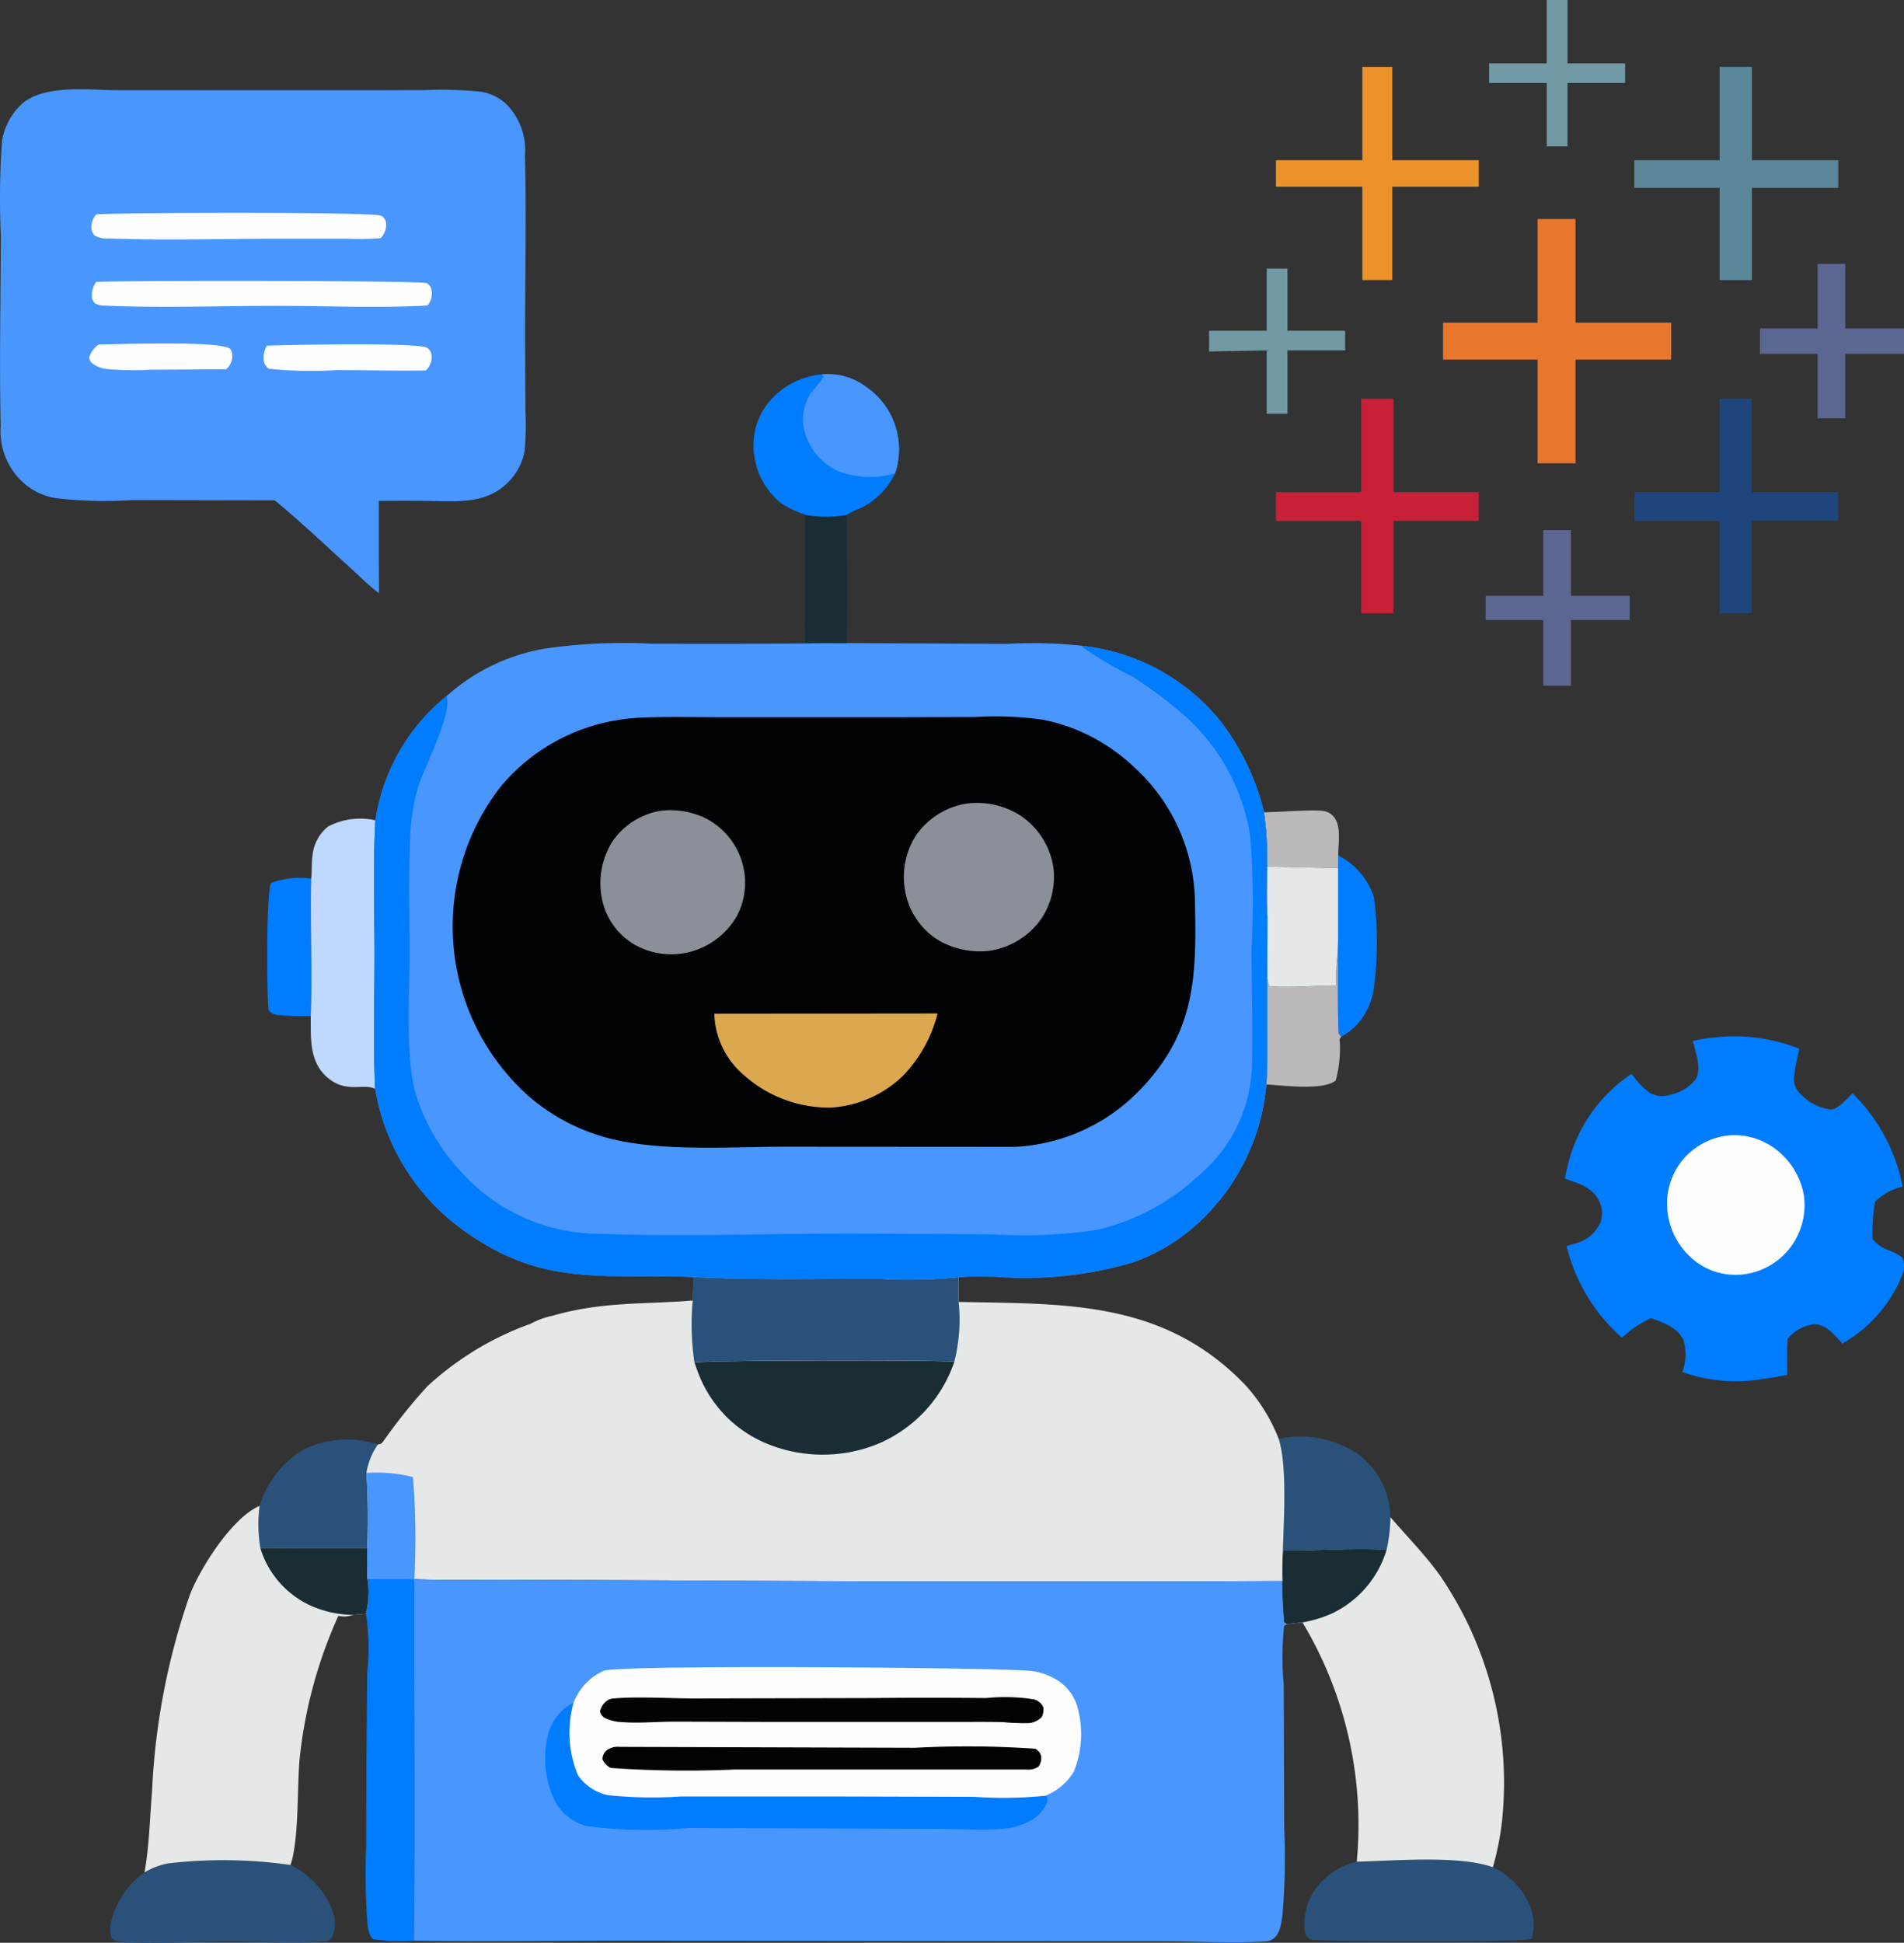 <svg xmlns="http://www.w3.org/2000/svg" xmlns:xlink="http://www.w3.org/1999/xlink" width="92.339" height="94.213" viewBox="0 0 92.339 94.213">
  <rect x="0" y="0" width="92.339" height="94.213" fill="#333333" stroke="none"/>
  <defs>
    <clipPath id="clip-path">
      <rect id="Rectangle_17498" data-name="Rectangle 17498" width="92.339" height="89.884" fill="none"/>
    </clipPath>
  </defs>
  <g id="Tableau" transform="translate(-643.62 -3079)">
    <g id="tableau-software" transform="translate(702.257 3079)">
      <path id="Path_204733" data-name="Path 204733" d="M24.883,30.849h1.844v-5.03h4.639V24.03H26.727V19H24.883v5.03H20.3v1.789h4.583Z" transform="translate(-8.954 -8.381)" fill="#e8762d"/>
      <path id="Path_204734" data-name="Path 204734" d="M9.936,45H11.5V40.524h4.136v-1.4H11.5V34.6H9.936v4.527H5.8v1.4H9.936Z" transform="translate(-2.558 -15.262)" fill="#c72037"/>
      <path id="Path_204735" data-name="Path 204735" d="M41.036,16.14H42.6V11.669h4.192V10.327H42.6V5.8H41.036v4.527H36.9v1.341h4.136Z" transform="translate(-16.276 -2.558)" fill="#5b879b"/>
      <path id="Path_204736" data-name="Path 204736" d="M26.795,53.545h1.341V50.359h2.85V49.186h-2.85V46H26.795v3.186H24v1.174h2.795Z" transform="translate(-10.586 -20.29)" fill="#5c6692"/>
      <path id="Path_204737" data-name="Path 204737" d="M9.992,16.14h1.453V11.613h4.192V10.327H11.445V5.8H9.992v4.527H5.8v1.285H9.992Z" transform="translate(-2.558 -2.558)" fill="#eb9129"/>
      <path id="Path_204738" data-name="Path 204738" d="M50.595,30.389h1.341v-3.13h2.85V26.03h-2.85V22.9H50.595v3.13H47.8v1.23h2.795Z" transform="translate(-21.084 -10.101)" fill="#5c6692"/>
      <path id="Path_204739" data-name="Path 204739" d="M41.036,45H42.6V40.524h4.192v-1.4H42.6V34.6H41.036v4.527H36.9v1.4h4.136Z" transform="translate(-16.276 -15.262)" fill="#1f457e" fill-rule="evenodd"/>
      <path id="Path_204740" data-name="Path 204740" d="M20.177,4.024v-.95H17.382V0H16.376V3.074H13.582v.95h2.795V7.1h1.006V4.024ZM2.795,20.065H3.8V16.991H6.6v-.95H3.8V13.023H2.795v3.018H0v1.006l2.795-.056Z" fill="#7199a6"/>
    </g>
    <g id="Group_71959" data-name="Group 71959" transform="translate(643.62 3083.329)">
      <g id="Group_71959-2" data-name="Group 71959" clip-path="url(#clip-path)">
        <path id="Path_204741" data-name="Path 204741" d="M860.994,491.316c.654-.005,2.345-.141,2.864-.065a.784.784,0,0,1,.494.252c.425.456.232,1.352.244,1.908l-.009.611q-1.723-.027-3.446-.076a15.248,15.248,0,0,0-.147-2.63" transform="translate(-799.695 -456.254)" fill="#bbb9ba"/>
        <path id="Path_204742" data-name="Path 204742" d="M548.343,289.863a5.756,5.756,0,0,0,2.007.007q.026,3.106.009,6.212c-.673,0-1.349-.007-2.022.009Z" transform="translate(-509.298 -269.226)" fill="#1a2c34"/>
        <path id="Path_204743" data-name="Path 204743" d="M911.307,521.887a3.444,3.444,0,0,1,1.734,2.033,16.8,16.8,0,0,1-.036,4.6,3.458,3.458,0,0,1-.461,1.14,2.951,2.951,0,0,1-1.1,1.022l-.127-.161c-.052-1.292-.026-2.6-.035-3.889l.016-.643,0-3.487Z" transform="translate(-846.407 -484.731)" fill="#007cfe"/>
        <path id="Path_204744" data-name="Path 204744" d="M184.122,537.418c-.055,2.218.062,4.448-.019,6.663a14.455,14.455,0,0,1-1.579-.047.582.582,0,0,1-.469-.257c-.092-.776-.119-5.822.131-6.15a3.88,3.88,0,0,1,1.936-.209" transform="translate(-169.032 -499.137)" fill="#007cfe"/>
        <path id="Path_204745" data-name="Path 204745" d="M865.995,590.057a8.336,8.336,0,0,1,.066-1.568c.01,1.293-.016,2.6.035,3.889l.127.161-.074.111a6.012,6.012,0,0,1-.189,2.01c-.623.5-2.562.233-3.366.19.063-.834.042-1.677.044-2.514v-2.767a1.091,1.091,0,0,0,.126.522c1.058.09,2.164-.043,3.231-.033" transform="translate(-801.181 -546.59)" fill="#bbb9ba"/>
        <path id="Path_204746" data-name="Path 204746" d="M862.95,529.408q1.723.048,3.446.076l0,3.487-.016.643a8.331,8.331,0,0,0-.066,1.568c-1.067-.01-2.174.124-3.231.034a1.091,1.091,0,0,1-.126-.522l.008-2.8c-.05-.818-.014-1.662-.019-2.483" transform="translate(-801.504 -491.717)" fill="#e6e7e7"/>
        <path id="Path_204747" data-name="Path 204747" d="M176.07,923.054a4.886,4.886,0,0,1,2.01-2.666,4.765,4.765,0,0,1,3.724-.311,3.283,3.283,0,0,0-.556,1.378,35.8,35.8,0,0,1,.038,3.649q-2.589.01-5.178-.007a6.938,6.938,0,0,1-.038-2.043" transform="translate(-163.481 -854.358)" fill="#29517a"/>
        <path id="Path_204748" data-name="Path 204748" d="M870.984,918.057a5.006,5.006,0,0,1,3.819.713,3.906,3.906,0,0,1,1.549,2.5,5.063,5.063,0,0,1,.053.581,7.842,7.842,0,0,1-.19,1.59c-1.538-.1-3.441.043-5.03.041.042-1.466.215-4.1-.2-5.424" transform="translate(-808.974 -852.608)" fill="#29517a"/>
        <path id="Path_204749" data-name="Path 204749" d="M76.68,1206.839l.062-.035a3.475,3.475,0,0,1,1.09-.4,22.859,22.859,0,0,1,5.923.078,3.983,3.983,0,0,1,2.077,2.33,1.548,1.548,0,0,1-.029,1.1.63.63,0,0,1-.238.256c-1.594.129-3.257.017-4.859.021-1.684,0-3.438.122-5.115.021a1.038,1.038,0,0,1-.509-.161l-.011-.045a1.6,1.6,0,0,1-.054-.553,4.052,4.052,0,0,1,1.662-2.611" transform="translate(-69.671 -1120.367)" fill="#29517a"/>
        <path id="Path_204750" data-name="Path 204750" d="M211.695,499.942c.049-.383.012-.78.07-1.16a2.034,2.034,0,0,1,.753-1.37,3.344,3.344,0,0,1,2.291-.3c-.115,2.17-.04,4.374-.039,6.548,0,2.15-.072,4.328.029,6.474-.576-.294-1.451.266-2.393-.621-.813-.766-.723-1.893-.73-2.911.082-2.214-.035-4.445.019-6.663" transform="translate(-196.605 -461.66)" fill="#bfd8fe"/>
        <path id="Path_204751" data-name="Path 204751" d="M890.633,1205.933c1.81-.04,4.973-.32,6.6.27a3.528,3.528,0,0,1,1.85,2,2.45,2.45,0,0,1,.035,1.477c-.518.167-9.783.151-10.749.028a.6.6,0,0,1-.25-.346,2.945,2.945,0,0,1,.459-2.024,3.312,3.312,0,0,1,2.055-1.4" transform="translate(-824.835 -1119.982)" fill="#29517a"/>
        <path id="Path_204752" data-name="Path 204752" d="M516.572,193.909a3.094,3.094,0,0,1,2.19.628,3.663,3.663,0,0,1,1.367,4.168,3.6,3.6,0,0,1-1.644,1.672,5.053,5.053,0,0,0-.714.347,5.754,5.754,0,0,1-2.007-.007.184.184,0,0,0-.03-.02,5.565,5.565,0,0,1-1.125-.53,3.612,3.612,0,0,1-1.307-2.287,3.331,3.331,0,0,1,.644-2.56,3.761,3.761,0,0,1,2.627-1.411" transform="translate(-476.718 -180.08)" fill="#007cfe"/>
        <path id="Path_204753" data-name="Path 204753" d="M548,193.909a3.093,3.093,0,0,1,2.19.628,3.663,3.663,0,0,1,1.367,4.168,4.283,4.283,0,0,1-2.827-.136,2.986,2.986,0,0,1-1.533-1.806,2.311,2.311,0,0,1,.3-1.987,7.605,7.605,0,0,0,.59-.749Z" transform="translate(-508.15 -180.08)" fill="#4896fe"/>
        <path id="Path_204754" data-name="Path 204754" d="M249.156,1014.511c.751,0,1.518-.022,2.268.015-.02,5.843.049,11.69-.021,17.531a9.008,9.008,0,0,1-1.965-.07c-.219-.153-.259-.547-.289-.793a31.886,31.886,0,0,1-.061-3.692q.006-4.241.055-8.482a11.206,11.206,0,0,0-.064-2.819,4.317,4.317,0,0,0,.077-1.692" transform="translate(-231.331 -942.277)" fill="#007cfe"/>
        <path id="Path_204755" data-name="Path 204755" d="M878.617,972.568c.808.946,1.688,1.828,2.412,2.843a17.809,17.809,0,0,1,3.033,11.56,13.338,13.338,0,0,1-.478,2.576c-1.627-.591-4.79-.31-6.6-.27a19.1,19.1,0,0,0-2.629-11.6l-.73.084c-.092-.026-.033,0-.166-.086a25.175,25.175,0,0,1-.062-3.471c1.589,0,3.491-.14,5.03-.041a7.849,7.849,0,0,0,.19-1.589" transform="translate(-811.185 -903.326)" fill="#e6e7e7"/>
        <path id="Path_204756" data-name="Path 204756" d="M873.4,994.478c1.589,0,3.491-.14,5.03-.041a5.006,5.006,0,0,1-2.643,3.078,5.951,5.951,0,0,1-1.43.436l-.73.084c-.092-.026-.034,0-.166-.086a25.173,25.173,0,0,1-.062-3.471" transform="translate(-811.186 -923.604)" fill="#1a2c34"/>
        <path id="Path_204757" data-name="Path 204757" d="M98.443,982.663c.23-1.3.257-2.634.366-3.952a33.478,33.478,0,0,1,1.841-9.534c.525-1.322,2.046-3.722,3.374-4.29a6.94,6.94,0,0,0,.038,2.043q2.589.017,5.179.007c0,.493-.013,1,.019,1.488a4.318,4.318,0,0,1-.077,1.692l-.616.057a1.351,1.351,0,0,1-.723.047,22.36,22.36,0,0,0-1.88,6.939c-.123,1.375-.026,3.962-.444,5.143a22.87,22.87,0,0,0-5.923-.078,3.481,3.481,0,0,0-1.09.4Z" transform="translate(-91.434 -896.191)" fill="#e6e7e7"/>
        <path id="Path_204758" data-name="Path 204758" d="M177.348,993.587q2.589.017,5.178.007c0,.493-.012,1,.019,1.488a4.319,4.319,0,0,1-.077,1.692l-.616.057a5.137,5.137,0,0,1-2.1-.467,4.511,4.511,0,0,1-2.405-2.776" transform="translate(-164.722 -922.848)" fill="#1a2c34"/>
        <path id="Path_204759" data-name="Path 204759" d="M5.689.042,16.933.049l3.7-.01A18.554,18.554,0,0,1,23.143.1a2.285,2.285,0,0,1,1.4.61,3.147,3.147,0,0,1,.915,2.519c.083,2.982,0,5.984.008,8.969l.017,3.405a13.127,13.127,0,0,1-.041,1.946,2.853,2.853,0,0,1-.818,1.527c-1.077,1.074-2.543.9-3.93.884q-1.16-.01-2.321,0v2.92l.008,1.558c-.529-.4-1.015-.891-1.507-1.337-1.172-1.063-2.327-2.159-3.548-3.166l-6.907-.013a20.92,20.92,0,0,1-3.708-.093A3.1,3.1,0,0,1,1.047,19,3.364,3.364,0,0,1,.035,16.327c-.075-3.081,0-6.182.007-9.265A38.2,38.2,0,0,1,.1,2.485,3.162,3.162,0,0,1,.974.793C2.04-.273,4.292.043,5.689.042" transform="translate(0 0.001)" fill="#4896fe"/>
        <path id="Path_204760" data-name="Path 204760" d="M61.246,173.177c.937-.01,5.9-.192,6.37.213a.635.635,0,0,1,.1.341.854.854,0,0,1-.3.649l-3.7.024a14.218,14.218,0,0,1-2.014-.03,1.405,1.405,0,0,1-.814-.311.386.386,0,0,1-.111-.273,1.164,1.164,0,0,1,.468-.613" transform="translate(-56.449 -160.802)" fill="#fefefe"/>
        <path id="Path_204761" data-name="Path 204761" d="M179.552,173.795c.955-.04,7.4-.172,7.782.107a.525.525,0,0,1,.206.422.914.914,0,0,1-.278.672c-1.436.027-2.883-.019-4.321-.018a19.586,19.586,0,0,1-3.3-.066.685.685,0,0,1-.229-.308,1.075,1.075,0,0,1,.144-.809" transform="translate(-166.606 -161.36)" fill="#fefefe"/>
        <path id="Path_204762" data-name="Path 204762" d="M62.463,84.2c1.416-.083,13.394-.123,13.808.069a.451.451,0,0,1,.241.339.951.951,0,0,1-.264.752,13.972,13.972,0,0,1-1.631.023H71.485c-2.8,0-5.627.091-8.418-.011a1.286,1.286,0,0,1-.687-.139.569.569,0,0,1-.151-.329.872.872,0,0,1,.235-.7" transform="translate(-57.79 -78.137)" fill="#fefefe"/>
        <path id="Path_204763" data-name="Path 204763" d="M62.739,130.607c1.2-.071,15.759-.068,16.031.058a.528.528,0,0,1,.229.344.889.889,0,0,1-.2.742c-2.41.134-4.893.016-7.309.017-2.768,0-5.583.108-8.346-.01a1.057,1.057,0,0,1-.437-.094.534.534,0,0,1-.172-.247,1.1,1.1,0,0,1,.2-.811" transform="translate(-58.069 -121.265)" fill="#fefefe"/>
        <path id="Path_204764" data-name="Path 204764" d="M265.4,809c2.968.151,5.976.08,8.948.08a25.773,25.773,0,0,0,3.93-.067c0,.4-.009.8,0,1.2,5.231.1,9.925-.075,13.868,3.995a8.413,8.413,0,0,1,1.652,2.647c.417,1.319.244,3.958.2,5.424-.028.491-.02.978-.009,1.469q-15.05.059-30.1-.033l-7.6-.031c-1.467,0-2.946.035-4.411-.029-.75-.037-1.517-.012-2.268-.015-.032-.492-.016-.995-.019-1.488a35.825,35.825,0,0,0-.038-3.649,3.283,3.283,0,0,1,.556-1.378c.163-.027.164-.033.269-.16a26.388,26.388,0,0,1,2.131-2.662q.27-.25.553-.485t.577-.457q.294-.221.6-.427t.62-.4q.315-.191.639-.365t.656-.332q.332-.158.672-.3t.687-.264a3.842,3.842,0,0,1,1.06-.389c2.419-.7,4.4-.544,6.813-.74Z" transform="translate(-231.783 -751.406)" fill="#e6e7e7"/>
        <path id="Path_204765" data-name="Path 204765" d="M249.552,942.433a7.462,7.462,0,0,1,2.26.2,36.525,36.525,0,0,1,.065,4.954c-.75-.037-1.517-.012-2.268-.015-.032-.492-.016-.995-.019-1.488a35.835,35.835,0,0,0-.038-3.649" transform="translate(-231.785 -875.336)" fill="#4896fe"/>
        <path id="Path_204766" data-name="Path 204766" d="M473.092,866.035c.428-.126,11.734-.133,12.6-.045a6.623,6.623,0,0,1-3.753,4,7.119,7.119,0,0,1-5.41-.061q-.139-.059-.274-.125t-.268-.139q-.132-.073-.26-.152t-.252-.165q-.124-.086-.244-.177t-.235-.189q-.115-.1-.225-.2t-.214-.212q-.1-.109-.2-.222t-.192-.232q-.093-.119-.18-.242t-.168-.25q-.081-.127-.155-.259t-.142-.266q-.068-.135-.128-.273t-.114-.279q-.1-.255-.181-.515" transform="translate(-439.41 -804.281)" fill="#1a2c34"/>
        <path id="Path_204767" data-name="Path 204767" d="M471.271,809c2.968.151,5.976.08,8.948.08a25.772,25.772,0,0,0,3.93-.067c0,.4-.009.8,0,1.2a8.272,8.272,0,0,1-.211,2.9c-.864-.087-12.169-.081-12.6.045a12.446,12.446,0,0,1-.085-3.012Z" transform="translate(-437.657 -751.406)" fill="#29517a"/>
        <path id="Path_204768" data-name="Path 204768" d="M1073.3,645.214a8.515,8.515,0,0,1,4.144.542c-.083.415-.2.848-.242,1.268a.977.977,0,0,0,.2.816,2.5,2.5,0,0,0,1.557.866c.367-.007.815-.547,1.069-.785a8.643,8.643,0,0,1,2.43,4.525,2.753,2.753,0,0,0-1.343.732,9.558,9.558,0,0,0-.117,1.809c.513.612.98.492,1.455.915a1.164,1.164,0,0,1-.012.828,6.743,6.743,0,0,1-2.908,3.324c-.372-.4-.763-.923-1.363-.938a1.959,1.959,0,0,0-1.282.7c-.045.582-.025,1.173-.025,1.757-.577.111-1.151.2-1.734.27a7.681,7.681,0,0,1-3.355-.41,2.429,2.429,0,0,0,.051-1.548c-.268-.606-1-.856-1.579-1.067a5.511,5.511,0,0,0-1.4.953,8.672,8.672,0,0,1-2.689-4.444l.267-.079a4.2,4.2,0,0,0,.431-.139,1.778,1.778,0,0,0,.944-.929,1.3,1.3,0,0,0-.064-1.039c-.326-.676-1-.855-1.653-1.08a3.683,3.683,0,0,1,.086-.447,7.4,7.4,0,0,1,3.143-4.64,4.048,4.048,0,0,0,.866.911,1.2,1.2,0,0,0,.966.112,2.107,2.107,0,0,0,1.293-.785c.274-.493-.023-1.326-.155-1.827a6.446,6.446,0,0,1,1.014-.172" transform="translate(-990.184 -599.229)" fill="#007cfe"/>
        <path id="Path_204769" data-name="Path 204769" d="M1138.739,712.319a3.351,3.351,0,0,1,1.974.548,3.593,3.593,0,0,1,1.547,2.356,3.417,3.417,0,0,1-.65,2.535,3.364,3.364,0,0,1-2.409,1.323,3.214,3.214,0,0,1-2.045-.535c-.049-.034-.1-.069-.146-.106s-.094-.074-.14-.113-.09-.079-.134-.12-.086-.084-.128-.127-.082-.088-.121-.133-.077-.092-.114-.139-.073-.1-.107-.145-.068-.1-.1-.15-.062-.1-.091-.155-.057-.106-.084-.16-.052-.108-.075-.164-.046-.111-.067-.167-.04-.113-.058-.17-.035-.115-.049-.173-.029-.116-.041-.175-.022-.118-.032-.177-.016-.111-.022-.167-.01-.112-.013-.168,0-.112-.005-.169,0-.112,0-.169.006-.112.011-.168.012-.112.02-.168.017-.111.028-.166.023-.11.036-.165.029-.109.045-.163.034-.107.053-.16.039-.105.061-.157.044-.1.069-.154.049-.1.076-.151.054-.1.083-.147.059-.1.09-.142.064-.093.1-.138a3.367,3.367,0,0,1,2.434-1.3" transform="translate(-1054.779 -661.599)" fill="#fefefe"/>
        <path id="Path_204770" data-name="Path 204770" d="M324.05,996.944c-.011-.491-.02-.978.009-1.469a25.182,25.182,0,0,0,.062,3.471c.132.082.074.061.166.086l-.162.081a14.537,14.537,0,0,0-.02,2.857l.024,6.97a32.263,32.263,0,0,1-.087,4.213c-.049.364-.118.906-.437,1.134a.694.694,0,0,1-.375.129c-1.6.1-3.269,0-4.876-.005l-10.022-.009-16.186-.021c-3.406,0-6.823.064-10.228,0,.07-5.841,0-11.689.021-17.531,1.465.064,2.945.026,4.411.029l7.6.031q15.05.092,30.1.033" transform="translate(-261.847 -924.602)" fill="#4896fe"/>
        <path id="Path_204771" data-name="Path 204771" d="M395.685,1103.544a.192.192,0,0,1,.042.032.274.274,0,0,1,.052.253,1.72,1.72,0,0,1-.8.908,3.281,3.281,0,0,1-1.469.42c-.958.07-1.951,0-2.913-.008l-5.9-.02-6.358-.019a22.647,22.647,0,0,1-4.874-.086,2.46,2.46,0,0,1-1.568-1.223,4.74,4.74,0,0,1-.3-3.33,2.324,2.324,0,0,1,1.2-1.432,5.361,5.361,0,0,0,.217,3.517,2.378,2.378,0,0,0,1.448.961,20.916,20.916,0,0,0,3.531.063h7.931l6.317.018a20.29,20.29,0,0,0,3.439-.054" transform="translate(-344.985 -1020.793)" fill="#007cfe"/>
        <path id="Path_204772" data-name="Path 204772" d="M388.242,1076.444a2.756,2.756,0,0,1,1.475-1.556c.86-.3,18.873-.16,20.71.008a3.123,3.123,0,0,1,1.154.378,2.257,2.257,0,0,1,1.105,1.408,4.858,4.858,0,0,1-.176,3.082,2.79,2.79,0,0,1-1.384,1.183,20.291,20.291,0,0,1-3.439.054l-6.317-.018h-7.931a20.929,20.929,0,0,1-3.531-.062,2.377,2.377,0,0,1-1.448-.961,5.361,5.361,0,0,1-.217-3.517" transform="translate(-360.426 -998.197)" fill="#fefefe"/>
        <path id="Path_204773" data-name="Path 204773" d="M411.311,1128.693l14.292.044a47.848,47.848,0,0,1,5.852.047c.146.121.238.182.27.385a.665.665,0,0,1-.139.489.9.9,0,0,1-.591.13l-14.123,0a52.022,52.022,0,0,1-6.03-.075.918.918,0,0,1-.388-.409.546.546,0,0,1,.182-.428.885.885,0,0,1,.675-.179" transform="translate(-381.232 -1048.309)" fill="#010203"/>
        <path id="Path_204774" data-name="Path 204774" d="M421.9,1095.171q2.768-.028,5.536,0a9.139,9.139,0,0,1,2.293.058.683.683,0,0,1,.478.38.759.759,0,0,1-.07.477.953.953,0,0,1-.668.3,11.292,11.292,0,0,1-1.22-.049c-.712-.017-1.426-.009-2.139-.009h-9.063l-4.711-.014c-.845,0-1.727.087-2.567.022a2.061,2.061,0,0,1-.776-.179.478.478,0,0,1-.279-.341.869.869,0,0,1,.275-.466.6.6,0,0,1,.4-.16c1.107-.1,2.764,0,3.93,0Z" transform="translate(-379.614 -1017.155)" fill="#010203"/>
        <path id="Path_204775" data-name="Path 204775" d="M277.724,377.211l7.788.039a22.184,22.184,0,0,1,3.6.09q.244.025.486.063t.482.086q.24.049.478.11t.472.133q.234.072.465.156t.456.179q.226.1.447.2t.436.223q.216.117.425.244t.413.265q.2.137.4.284t.385.3q.189.157.369.322t.353.34q.172.174.336.357t.318.373a11.706,11.706,0,0,1,2.132,4.436,15.248,15.248,0,0,1,.147,2.63c0,.821-.031,1.665.019,2.483l-.008,2.8V396.1c0,.836.018,1.679-.044,2.514a10.342,10.342,0,0,1-3.674,7.044,9.073,9.073,0,0,1-2.794,1.584,18.409,18.409,0,0,1-6.674.7c-.587,0-1.2-.03-1.78.026a25.8,25.8,0,0,1-3.93.067c-2.972,0-5.981.071-8.948-.08-4.482-.163-7.415.516-11.319-2.4a10.565,10.565,0,0,1-4.1-6.719c-.1-2.147-.028-4.325-.029-6.474,0-2.174-.075-4.378.039-6.548a9.569,9.569,0,0,1,3.444-6.024l.008-.01a9.56,9.56,0,0,1,4.756-2.3,26.95,26.95,0,0,1,5.19-.24q3.719.019,7.437-.01c.673-.016,1.349-.007,2.022-.009" transform="translate(-236.663 -350.355)" fill="#4896fe"/>
        <path id="Path_204776" data-name="Path 204776" d="M289.109,379.024q.244.025.486.063t.482.086q.24.049.478.11t.472.133q.234.073.465.156t.456.179q.226.1.447.2t.437.223q.215.117.425.244t.413.265q.2.137.4.284t.385.3q.189.157.369.322t.353.34q.172.174.336.357t.318.373a11.705,11.705,0,0,1,2.132,4.436,15.242,15.242,0,0,1,.147,2.63c0,.821-.031,1.665.019,2.483l-.008,2.8v2.767c0,.836.018,1.679-.044,2.514a10.342,10.342,0,0,1-3.674,7.044,9.071,9.071,0,0,1-2.794,1.584,18.408,18.408,0,0,1-6.674.7c-.587,0-1.2-.03-1.78.026a25.8,25.8,0,0,1-3.93.067c-2.972,0-5.981.071-8.948-.08-4.482-.163-7.415.516-11.319-2.4a10.564,10.564,0,0,1-4.1-6.719c-.1-2.147-.028-4.325-.029-6.474,0-2.174-.075-4.378.039-6.548a9.568,9.568,0,0,1,3.444-6.024c.343.753-1.131,3.577-1.392,4.467a10.22,10.22,0,0,0-.366,2.468c-.084,1.859-.028,3.742-.027,5.6,0,1.89-.2,4.828.25,6.585a9.532,9.532,0,0,0,2.245,3.946,9.015,9.015,0,0,0,6.584,3.007c4.117.161,8.514-.018,12.667-.006l6.557.036a23.752,23.752,0,0,0,5.043-.22,10.794,10.794,0,0,0,4.917-2.625,7.212,7.212,0,0,0,2.591-5.327c.055-1.91-.028-3.838-.019-5.751a41.576,41.576,0,0,0-.065-5.4,9.864,9.864,0,0,0-3.379-6,21.289,21.289,0,0,0-2.374-1.747,18.879,18.879,0,0,1-2.347-1.383c-.03-.035-.058-.072-.087-.107" transform="translate(-236.663 -352.039)" fill="#007cfe"/>
        <path id="Path_204777" data-name="Path 204777" d="M317.223,427.305l.052,0c1.412-.066,2.841-.024,4.255-.025l7.7,0,4.386-.01a16.5,16.5,0,0,1,3.346.137q.307.063.609.148t.6.19q.3.106.582.232t.564.272q.277.146.544.311t.521.348q.254.183.5.384t.467.417a9,9,0,0,1,2.941,6.56c.08,3.639.014,6.31-2.685,9.1a9.007,9.007,0,0,1-6.084,2.744l-11.112-.007c-2.656,0-5.747.24-8.318-.353q-.281-.066-.559-.149t-.549-.182q-.272-.1-.537-.214t-.523-.246q-.258-.131-.507-.277t-.49-.307q-.24-.161-.471-.335t-.45-.363a11.038,11.038,0,0,1-1.38-15.043,9.333,9.333,0,0,1,6.6-3.325" transform="translate(-286.338 -396.827)" fill="#010203"/>
        <path id="Path_204778" data-name="Path 204778" d="M486.6,629.522l10.83-.011a6.736,6.736,0,0,1-1.67,3.013,5.5,5.5,0,0,1-3.513,1.552,6.209,6.209,0,0,1-4.327-1.68,4.031,4.031,0,0,1-1.32-2.874" transform="translate(-451.958 -584.693)" fill="#dba74f"/>
        <path id="Path_204779" data-name="Path 204779" d="M411.894,491.127a3.993,3.993,0,0,1,2.054.3q.08.036.158.077t.153.084q.076.044.149.092t.144.1q.071.051.139.106t.134.113q.066.058.128.12t.122.126q.059.064.115.132t.109.137q.053.07.1.143t.095.148q.045.075.087.152t.079.156q.038.079.072.16t.063.163q.03.083.056.168t.047.171q.021.086.038.173t.03.175q.013.088.021.176t.012.177q0,.088,0,.177t-.006.177q-.005.088-.015.177t-.024.175q-.014.087-.033.174t-.042.172q-.023.086-.051.17t-.059.167q-.032.083-.068.164t-.076.16A3.7,3.7,0,0,1,413.217,498a3.646,3.646,0,0,1-2.573-.376q-.073-.043-.145-.09t-.14-.1q-.069-.05-.135-.1t-.129-.111q-.063-.057-.124-.117t-.117-.123q-.057-.063-.111-.129t-.1-.135q-.05-.069-.1-.14t-.09-.145q-.043-.073-.083-.149t-.075-.153q-.036-.077-.067-.157t-.059-.16q-.028-.081-.051-.163t-.043-.165a3.834,3.834,0,0,1,.476-2.847,3.534,3.534,0,0,1,2.344-1.51" transform="translate(-379.865 -456.14)" fill="#8b9098"/>
        <path id="Path_204780" data-name="Path 204780" d="M618.92,486.207a3.938,3.938,0,0,1,2.456.56,3.7,3.7,0,0,1,1.617,2.355q.017.088.029.177t.02.178q.008.089.011.179t0,.179q0,.09-.007.179t-.016.179q-.01.089-.024.178t-.033.176q-.019.088-.042.174t-.05.172q-.027.085-.059.169t-.067.166q-.036.082-.075.163t-.083.159q-.044.078-.091.154t-.1.15a3.735,3.735,0,0,1-2.48,1.505,4.007,4.007,0,0,1-2.372-.454q-.079-.045-.155-.094t-.15-.1q-.074-.053-.145-.11t-.139-.117q-.068-.06-.132-.124t-.126-.131q-.061-.067-.119-.137t-.112-.143q-.054-.073-.1-.149t-.1-.154q-.046-.078-.088-.159t-.08-.163q-.038-.083-.071-.167t-.063-.17q-.029-.086-.054-.173t-.045-.176a3.762,3.762,0,0,1,.474-2.853,3.68,3.68,0,0,1,2.569-1.578" transform="translate(-571.94 -451.581)" fill="#8b9098"/>
      </g>
    </g>
  </g>
</svg>
